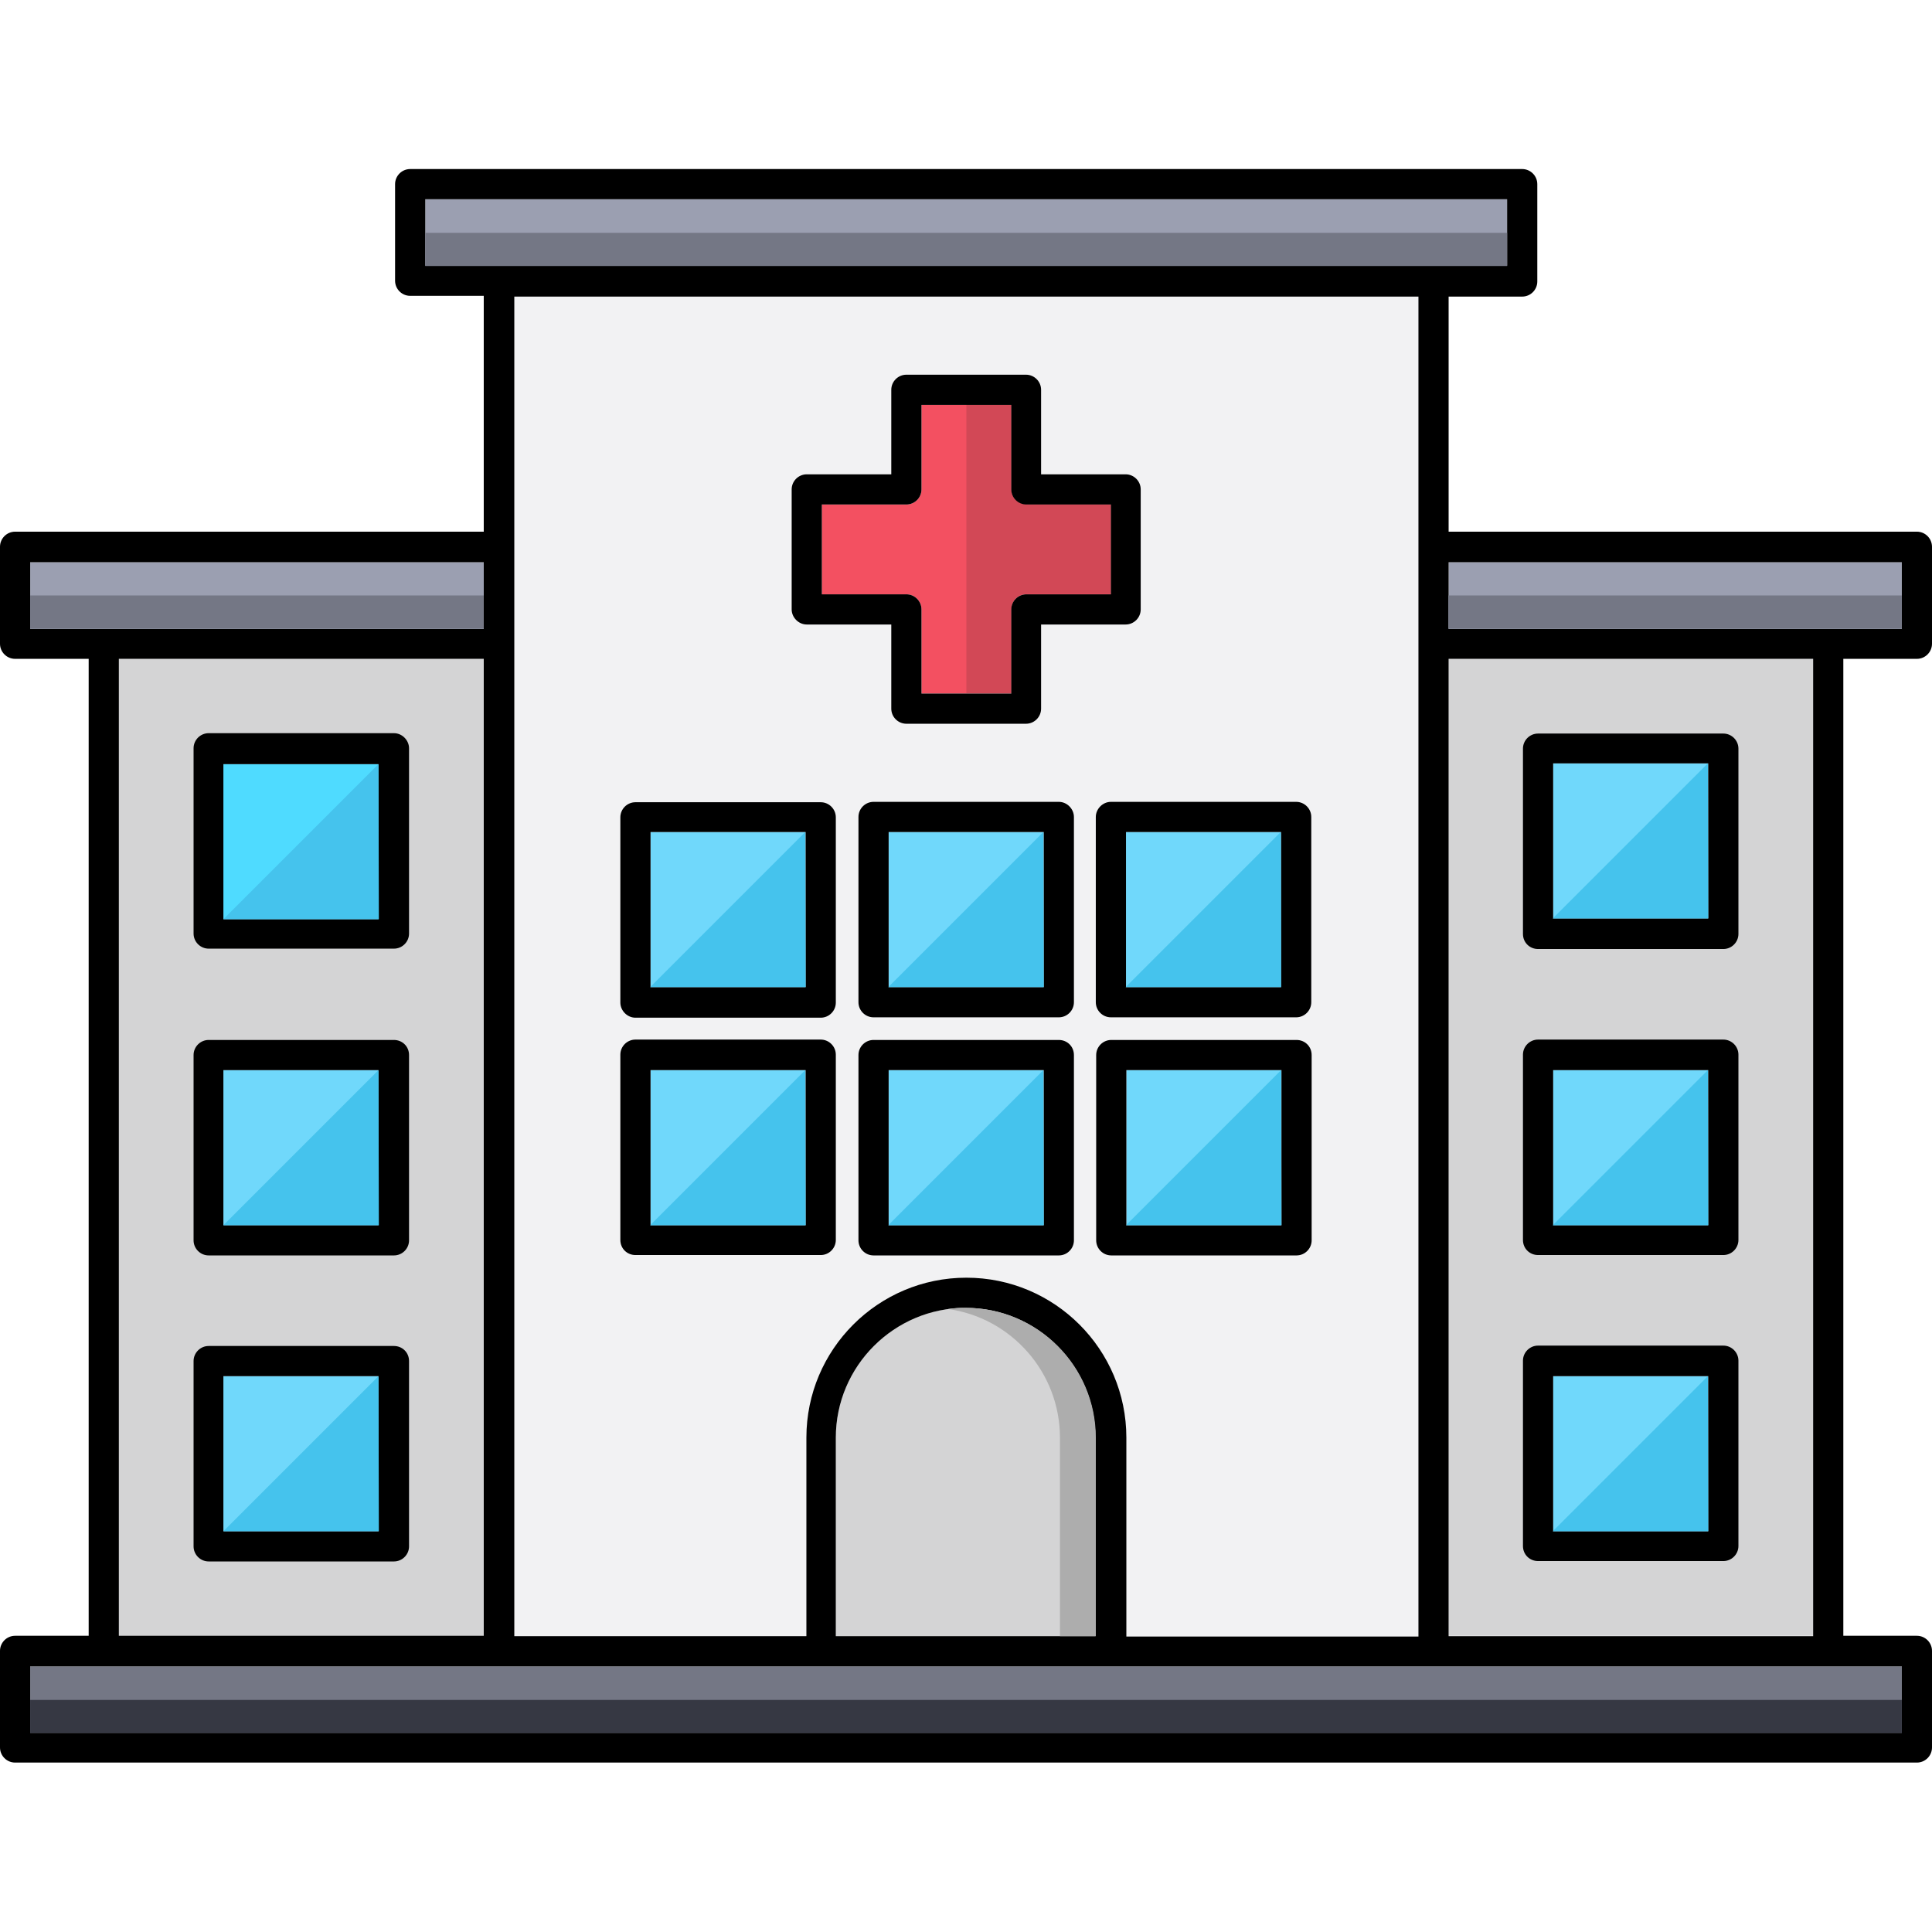 <?xml version="1.0" encoding="UTF-8" standalone="no"?>
<svg xmlns="http://www.w3.org/2000/svg" version="1.1" xmlns:xlink="http://www.w3.org/1999/xlink" width="512" height="512" x="0" y="0" viewBox="0 0 512 512" style="enable-background:new 0 0 512 512" xml:space="preserve" class="hovered-paths"><g><g fill-rule="evenodd" clip-rule="evenodd"><path fill="#d4d4d5" d="M31.5 174.6h96.7v258.9H31.5zM383.9 174.6h96.6v258.9h-96.6z" opacity="1" data-original="#d4d4d5" class=""></path><path fill="#747785" d="M8 441.6h496v17.6H8z" opacity="1" data-original="#747785"></path><path fill="#9b9fb1" d="M8 149h120.2v17.7H8z" opacity="1" data-original="#9b9fb1" class=""></path><path fill="#f2f2f3" d="M375.9 78.6v355.1h-77.4V381c0-23.4-19-42.4-42.4-42.4s-42.4 19-42.4 42.4v52.6h-77.4v-355z" opacity="1" data-original="#f2f2f3" class="hovered-path"></path><path fill="#9b9fb1" d="M112.7 52.8h286.7v17.6H112.7zM383.9 149H504v17.7H383.9z" opacity="1" data-original="#9b9fb1" class=""></path><path fill="#f35061" d="M217.8 133.7h22.4c2.2 0 4-1.8 4-4v-22.4H268v22.4c0 2.2 1.8 4 4 4h22.4v23.8H272c-2.2 0-4 1.8-4 4v22.3h-23.8v-22.3c0-2.2-1.8-4-4-4h-22.4z" opacity="1" data-original="#f05262" class=""></path><path fill="#d24856" d="M256.1 107.2H268v22.4c0 2.2 1.8 4 4 4h22.4v23.8H272c-2.2 0-4 1.8-4 4v22.3h-11.9z" opacity="1" data-original="#d24856"></path><path fill="#70d8fb" d="M235.5 220.5h41.1v41.1h-41.1zM298.4 220.5h41.1v41.1h-41.1zM172.4 220.5h41.1v41.1h-41.1zM235.5 283.6h41.1v41.1h-41.1zM298.5 283.6h41.1v41.1h-41.1zM172.4 283.6h41.1v41.1h-41.1zM411.6 283.6h41.1v41.1h-41.1zM411.6 364.7h41.1v41.1h-41.1zM411.6 202.3h41.1v41.1h-41.1zM100.4 324.7H59.2v-41.1h41.1v41.1zM100.4 405.8H59.2v-41.1h41.1v41.1z" opacity="1" data-original="#70d8fb" class=""></path><path fill="#4fdbff" d="M100.4 243.6H59.2v-41.1h41.1v41.1z" opacity="1" data-original="#4fdbff" class=""></path><path fill="#d4d4d5" d="M290.4 433.6h-68.9V381c0-19 15.5-34.4 34.4-34.4 19 0 34.4 15.5 34.4 34.4v52.6z" opacity="1" data-original="#d4d4d5" class=""></path><path d="M508 174.6c2.2 0 4-1.8 4-4v-25.7c0-2.2-1.8-4-4-4H383.9V78.6h19.5c2.2 0 4-1.8 4-4V48.8c0-2.2-1.8-4-4-4H108.7c-2.2 0-4 1.8-4 4v25.6c0 2.2 1.8 4 4 4h19.5v62.5H4c-2.2 0-4 1.8-4 4v25.7c0 2.2 1.8 4 4 4h19.5v258.9H4c-2.2 0-4 1.8-4 4v25.6c0 2.2 1.8 4 4 4h504c2.2 0 4-1.8 4-4v-25.6c0-2.2-1.8-4-4-4h-19.5V174.6zm-4-25.6v17.7H383.9V149zM112.7 52.8h286.7v17.6H112.7zm263.2 25.8v355.1h-77.4V381c0-23.4-19-42.4-42.4-42.4s-42.4 19-42.4 42.4v52.6h-77.4v-355zm-85.5 355h-68.9V381c0-19 15.5-34.4 34.4-34.4 19 0 34.4 15.5 34.4 34.4v52.6zM8 149h120.2v17.7H8zm23.5 25.6h96.7v258.9H31.5zM504 459.2H8v-17.6h496zm-23.5-25.6h-96.6v-259h96.6zM104.4 194.3H55.3c-2.2 0-4 1.8-4 4v49.1c0 2.2 1.8 4 4 4h49.1c2.2 0 4-1.8 4-4v-49.1c0-2.1-1.8-4-4-4zm-4 49.3H59.2v-41.1h41.1v41.1zm4 113.1H55.3c-2.2 0-4 1.8-4 4v49.1c0 2.2 1.8 4 4 4h49.1c2.2 0 4-1.8 4-4v-49.1c0-2.3-1.8-4-4-4zm-4 49.1H59.2v-41.1h41.1v41.1zm4-130.2H55.3c-2.2 0-4 1.8-4 4v49.1c0 2.2 1.8 4 4 4h49.1c2.2 0 4-1.8 4-4v-49.1c0-2.3-1.8-4-4-4zm-4 49.1H59.2v-41.1h41.1v41.1zm307.2-73.2h49.1c2.2 0 4-1.8 4-4v-49.1c0-2.2-1.8-4-4-4h-49.1c-2.2 0-4 1.8-4 4v49.1c0 2.3 1.8 4 4 4zm4-49.2h41.1v41.1h-41.1zm-4 211.4h49.1c2.2 0 4-1.8 4-4v-49.1c0-2.2-1.8-4-4-4h-49.1c-2.2 0-4 1.8-4 4v49.1c0 2.3 1.8 4 4 4zm4-49h41.1v41.1h-41.1zm-4-32.1h49.1c2.2 0 4-1.8 4-4v-49.1c0-2.2-1.8-4-4-4h-49.1c-2.2 0-4 1.8-4 4v49.1c0 2.3 1.8 4 4 4zm4-49h41.1v41.1h-41.1zm-243.2 49h49.1c2.2 0 4-1.8 4-4v-49.1c0-2.2-1.8-4-4-4h-49.1c-2.2 0-4 1.8-4 4v49.1c0 2.3 1.8 4 4 4zm4-49h41.1v41.1h-41.1zm171.2-8h-49.1c-2.2 0-4 1.8-4 4v49.1c0 2.2 1.8 4 4 4h49.1c2.2 0 4-1.8 4-4v-49.1c0-2.3-1.8-4-4-4zm-4 49.1h-41.1v-41.1h41.1zm-59-49.1h-49.1c-2.2 0-4 1.8-4 4v49.1c0 2.2 1.8 4 4 4h49.1c2.2 0 4-1.8 4-4v-49.1c0-2.3-1.8-4-4-4zm-4 49.1h-41.1v-41.1h41.1zm-108.2-55h49.1c2.2 0 4-1.8 4-4v-49.1c0-2.2-1.8-4-4-4h-49.1c-2.2 0-4 1.8-4 4v49.1c0 2.1 1.8 4 4 4zm4-49.2h41.1v41.1h-41.1zm118-4v49.1c0 2.2 1.8 4 4 4h49.1c2.2 0 4-1.8 4-4v-49.1c0-2.2-1.8-4-4-4h-49.1c-2.2 0-4 1.9-4 4zm8 4h41.1v41.1h-41.1zm-17.8-8h-49.1c-2.2 0-4 1.8-4 4v49.1c0 2.2 1.8 4 4 4h49.1c2.2 0 4-1.8 4-4v-49.1c0-2.1-1.8-4-4-4zm-4 49.1h-41.1v-41.1h41.1zm-62.8-96.1h22.4v22.3c0 2.2 1.8 4 4 4h31.7c2.2 0 4-1.8 4-4v-22.3h22.4c2.2 0 4-1.8 4-4v-31.8c0-2.2-1.8-4-4-4h-22.4v-22.4c0-2.2-1.8-4-4-4h-31.7c-2.2 0-4 1.8-4 4v22.4h-22.4c-2.2 0-4 1.8-4 4v31.8c0 2.1 1.8 4 4 4zm4-31.8h22.4c2.2 0 4-1.8 4-4v-22.4H268v22.4c0 2.2 1.8 4 4 4h22.4v23.8H272c-2.2 0-4 1.8-4 4v22.3h-23.8v-22.3c0-2.2-1.8-4-4-4h-22.4z" fill="#000000" opacity="1" data-original="#000000" class=""></path><path fill="#747785" d="M112.7 61.7h286.7v8.8H112.7zM8 157.8h120.2v8.8H8zM383.8 157.8H504v8.8H383.8z" opacity="1" data-original="#747785"></path><g fill="#45c3ed"><path d="M100.4 243.6H59.2l41.1-41.1zM100.4 324.7H59.2l41.1-41.1zM100.4 405.8H59.2l41.1-41.1zM452.7 405.8h-41.2l41.1-41.1zM452.7 324.7h-41.2l41.1-41.1zM452.7 243.4h-41.2l41.1-41.1zM339.5 261.6h-41.2l41.1-41.1zM339.6 324.7h-41.2l41.1-41.1zM276.6 324.7h-41.2l41.1-41.1zM276.6 261.6h-41.2l41.1-41.1zM213.5 261.6h-41.2l41.1-41.1zM213.5 324.7h-41.2l41.1-41.1z" fill="#45c3ed" opacity="1" data-original="#45c3ed" class=""></path></g><path fill="#adadad" d="M251.2 346.9c16.8 2.3 29.7 16.8 29.7 34.1v52.6h9.5V381c0-18.9-15.4-34.4-34.4-34.4-1.7-.1-3.3.1-4.8.3z" opacity="1" data-original="#adadad"></path><path fill="#363843" d="M8 450.5h496v8.8H8z" opacity="1" data-original="#363843"></path></g></g></svg>